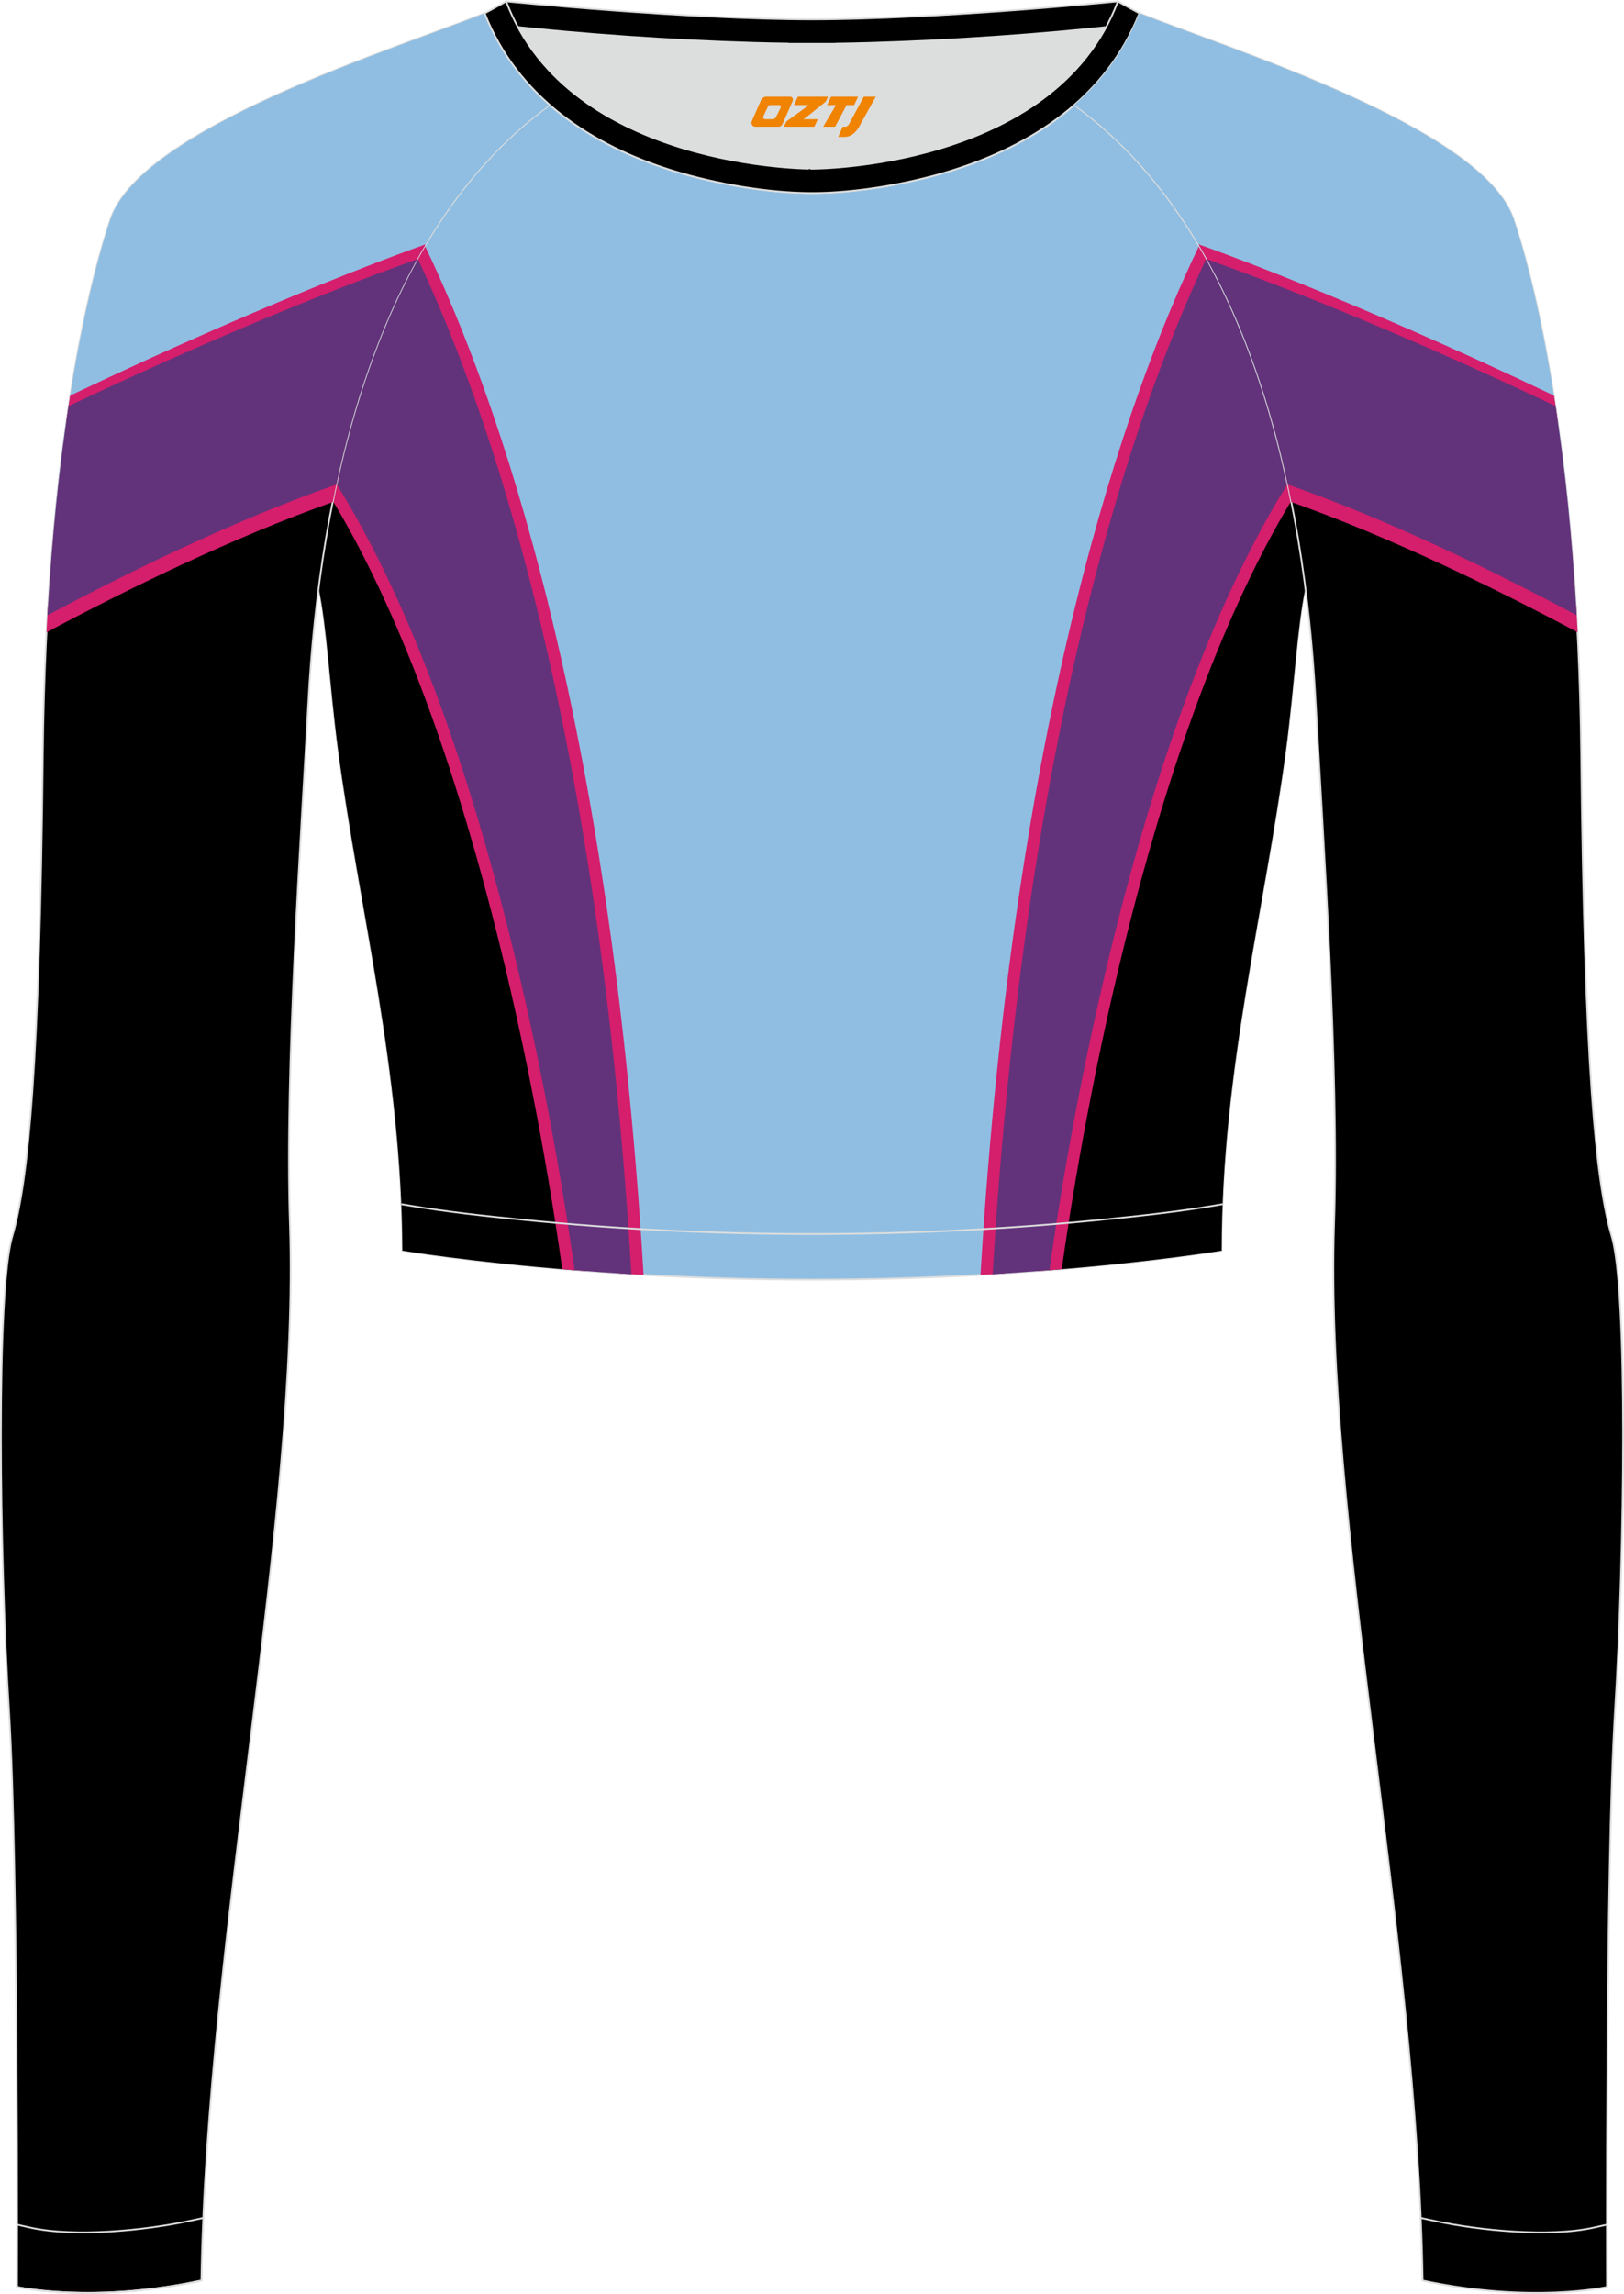 <?xml version="1.0" encoding="utf-8"?>
<!-- Generator: Adobe Illustrator 24.0.1, SVG Export Plug-In . SVG Version: 6.00 Build 0)  -->
<svg xmlns="http://www.w3.org/2000/svg" xmlns:xlink="http://www.w3.org/1999/xlink" version="1.1" id="图层_1" x="0px" y="0px" width="367.03px" height="518.23px" viewBox="0 0 367.04 518.22" enable-background="new 0 0 367.04 518.22" xml:space="preserve">
<g>
	<path fill-rule="evenodd" clip-rule="evenodd" fill="#DCDDDD" d="M113.77,2.84c0,0,45.04,4.28,69.79,4.28s70.34-3.09,70.34-3.09   s-12.56,36.76-70.43,36.76C125.6,40.78,113.77,2.84,113.77,2.84z"/>
	<path fill-rule="evenodd" clip-rule="evenodd" stroke="#DCDDDD" stroke-width="0.4" stroke-miterlimit="22.926" d="M258.75,5.16   l-5.47,0.6c-18.61,2.04-37.83,3.37-56.53,3.92c-2.57,0.08-5.14,0.13-7.72,0.17v0.04h-11V9.84c-2.57-0.04-5.14-0.09-7.72-0.17   c-18.7-0.55-37.91-1.88-56.53-3.92l-5.47-0.6l6.07-4.87c0,0,40.87,4.09,69.14,4.09s69.11-4.09,69.11-4.09L258.75,5.16z"/>
	
		<path fill-rule="evenodd" clip-rule="evenodd" fill="#90BEE2" stroke="#DCDDDD" stroke-width="0.4" stroke-miterlimit="22.926" d="   M72.02,132.92L72.02,132.92c1.86,8.67,2.5,22.24,4.37,36.34c4.92,36.95,14.4,72.23,14.55,113.28c0,0,38.98,6.55,92.58,6.55   s92.58-6.55,92.58-6.55c0-40.87,9.62-76.33,14.55-113.28c1.88-14.1,2.51-27.66,4.37-36.34c-5.31-41.2-19.32-85.35-52.11-109.17   l-0.1-0.07c-7.94,6.95-17.78,11.81-28.28,15.01c-9.35,2.85-21.14,4.92-31.01,4.91c-9.87,0.01-21.66-2.05-31.01-4.91   c-10.51-3.21-20.34-8.07-28.28-15.01l-0.09,0.07l0,0l-0.02,0.01c-0.57,0.41-1.13,0.83-1.69,1.26l-0.55,0.43   c-0.37,0.29-0.74,0.57-1.1,0.86c-0.22,0.18-0.44,0.36-0.67,0.54c-0.34,0.27-0.67,0.55-1,0.83l-0.63,0.53   c-0.36,0.31-0.71,0.62-1.07,0.93c-0.18,0.15-0.35,0.31-0.53,0.46c-0.52,0.46-1.03,0.93-1.53,1.4l-0.26,0.25   c-0.42,0.4-0.84,0.8-1.26,1.21l-0.53,0.52c-0.33,0.33-0.67,0.66-0.99,1l-0.52,0.53c-0.32,0.33-0.64,0.67-0.96,1.01l-0.54,0.58   c-0.33,0.36-0.66,0.73-0.99,1.09l-0.42,0.47c-0.46,0.51-0.91,1.03-1.35,1.56l-0.37,0.45c-0.34,0.4-0.67,0.8-1,1.21l-0.46,0.57   c-0.29,0.36-0.57,0.71-0.85,1.07l-0.51,0.65c-0.29,0.38-0.58,0.76-0.87,1.15l-0.39,0.51c-0.33,0.45-0.66,0.9-0.99,1.36l-0.3,0.41   c-0.4,0.56-0.8,1.13-1.19,1.69l-0.4,0.6c-0.26,0.38-0.52,0.77-0.78,1.15l-0.49,0.74c-0.24,0.36-0.47,0.73-0.7,1.09l-0.44,0.7   c-0.25,0.4-0.49,0.8-0.74,1.2l-0.4,0.65c-0.3,0.49-0.59,0.98-0.88,1.48l-0.2,0.34l0,0l-0.18,0.32c-0.29,0.51-0.58,1.02-0.87,1.53   l-0.37,0.66c-0.23,0.41-0.46,0.83-0.68,1.25l-0.39,0.73l-0.63,1.21l-0.39,0.75c-0.22,0.44-0.44,0.88-0.66,1.32l-0.31,0.62   c-0.31,0.63-0.61,1.25-0.91,1.89l-0.35,0.74l-0.56,1.18l-0.42,0.92l-0.49,1.09l-0.39,0.88l-0.51,1.19l-0.35,0.83l-0.53,1.28   l-0.31,0.76c-0.26,0.65-0.53,1.31-0.78,1.97L85.24,78l-0.53,1.38l-0.35,0.94l-0.4,1.1l-0.35,1.02l-0.39,1.1l-0.32,0.92   c-0.15,0.44-0.3,0.89-0.45,1.33l-0.41,1.23c-0.16,0.5-0.33,1-0.49,1.51l-0.34,1.09l-0.3,0.98l-0.34,1.11l-0.3,0.99l-0.34,1.16   l-0.28,0.98l-0.31,1.09l-0.32,1.16c-0.17,0.64-0.35,1.28-0.51,1.92l-0.27,1.02l-0.31,1.22l-0.21,0.85l-0.3,1.22l-0.25,1.04   l-0.24,1.02l-0.29,1.27l-0.21,0.92l-0.02,0.08c-0.14,0.65-0.29,1.29-0.43,1.94l-0.21,1.01l-0.23,1.09l-0.24,1.2l-0.19,0.95   l-0.23,1.18L74.69,116l-0.23,1.2l-0.18,1l-0.19,1.08l-0.01,0.04c-0.12,0.65-0.23,1.3-0.34,1.95l-0.22,1.3l-0.14,0.86l-0.18,1.13   l-0.16,1.06l-0.18,1.21l-0.12,0.81l-0.18,1.25l-0.14,1l-0.15,1.1C72.19,131.63,72.1,132.28,72.02,132.92z"/>
	<g>
		<path fill-rule="evenodd" clip-rule="evenodd" d="M130.02,286.97c-2.51-23.58-14.61-121.74-51.89-186.47l-0.19,0.75l-0.21,0.85    l-0.3,1.22l-0.25,1.04l-0.24,1.02l-0.29,1.27l-0.21,0.92l-0.02,0.08c-0.14,0.65-0.29,1.29-0.43,1.94l-0.21,1.01l-0.23,1.09    l-0.24,1.2l-0.19,0.95l-0.23,1.18L74.7,116l-0.23,1.2l-0.18,1l-0.19,1.08l-0.01,0.04c-0.12,0.65-0.23,1.3-0.34,1.95l-0.22,1.3    l-0.14,0.86l-0.18,1.13l-0.16,1.06l-0.18,1.21l-0.12,0.81l-0.18,1.25l-0.14,1l-0.15,1.1c-0.09,0.65-0.17,1.29-0.26,1.93l0,0    c1.86,8.67,2.5,22.24,4.37,36.34c4.92,36.95,14.4,72.23,14.55,113.28C90.94,282.54,105.9,285.05,130.02,286.97z"/>
		<path fill-rule="evenodd" clip-rule="evenodd" fill="#D51E6C" d="M96.02,55.49c16.36,33.97,41.87,105.72,49.43,232.52    c-1.86-0.11-3.69-0.22-5.48-0.33c-7.32-121.71-31.12-191.85-47.17-226.4l0.3-0.57l0.39-0.73c0.22-0.42,0.45-0.83,0.68-1.25    l0.37-0.66c0.29-0.51,0.58-1.02,0.87-1.53l0.18-0.32l0,0l0.2-0.34L96.02,55.49L96.02,55.49z M127.07,286.73    c1.8,0.15,3.65,0.3,5.56,0.44c-3.17-23.22-18.69-124.27-55.75-181.59l-0.24,1.06l-0.21,0.92l-0.02,0.08    c-0.14,0.65-0.29,1.29-0.43,1.94l-0.21,1.01l-0.23,1.09l-0.24,1.2l-0.06,0.31C109.03,169.34,123.71,262.44,127.07,286.73z"/>
		<path fill-rule="evenodd" clip-rule="evenodd" fill="#62337A" d="M94.38,58.36c16.22,34.31,40.9,105.34,48.33,229.49    c-4.52-0.27-8.82-0.58-12.85-0.9c-3.29-23.83-18.44-120.94-53.81-177.62c0.12-0.56,0.24-1.12,0.37-1.68l0.02-0.08l0.21-0.92    l0.29-1.27l0.24-1.02l0.25-1.04l0.3-1.22l0.21-0.85l0.31-1.22l0.27-1.02c0.17-0.64,0.34-1.28,0.51-1.92l0.32-1.16l0.31-1.09    l0.28-0.98l0.34-1.16l0.3-0.99l0.34-1.11l0.3-0.98l0.34-1.09c0.16-0.5,0.32-1.01,0.49-1.51l0.41-1.23    c0.15-0.44,0.3-0.89,0.45-1.33l0.32-0.92l0.38-1.1l0.37-1.02l0.4-1.1l0.35-0.94L85.26,78l0.25-0.64c0.26-0.66,0.52-1.32,0.78-1.97    l0.31-0.76l0.53-1.28l0.35-0.83l0.51-1.19l0.39-0.88l0.49-1.09l0.4-0.92l0.56-1.2l0.35-0.74c0.3-0.63,0.61-1.26,0.91-1.89    l0.31-0.62c0.22-0.44,0.44-0.88,0.66-1.32l0.39-0.75l0.63-1.21l0.39-0.73c0.22-0.42,0.45-0.83,0.68-1.25L94.38,58.36z"/>
		<path fill-rule="evenodd" clip-rule="evenodd" d="M237.03,286.97c2.51-23.58,14.61-121.74,51.89-186.47    c2.75,10.73,4.73,21.68,6.11,32.42c-1.86,8.67-2.5,22.24-4.37,36.34c-4.92,36.95-14.55,72.41-14.55,113.28    C276.1,282.54,261.15,285.05,237.03,286.97z"/>
		<path fill-rule="evenodd" clip-rule="evenodd" fill="#D51E6C" d="M274.25,61.28c-16.05,34.55-39.85,104.69-47.17,226.4    c-1.79,0.12-3.62,0.23-5.48,0.33c7.55-126.8,33.07-198.54,49.42-232.52C272.14,57.39,273.22,59.32,274.25,61.28L274.25,61.28z     M234.41,287.17c1.91-0.14,3.76-0.29,5.56-0.44c3.37-24.28,18.05-117.38,51.83-173.52c-0.51-2.55-1.06-5.09-1.65-7.62    C253.1,162.9,237.57,263.95,234.41,287.17z"/>
		<path fill-rule="evenodd" clip-rule="evenodd" fill="#62337A" d="M272.67,58.36c-16.22,34.31-40.9,105.34-48.33,229.49    c4.52-0.27,8.82-0.58,12.85-0.9c3.28-23.83,18.44-120.93,53.81-177.62C287.13,91.45,281.29,73.83,272.67,58.36z"/>
	</g>
	<path fill-rule="evenodd" clip-rule="evenodd" stroke="#DCDDDD" stroke-width="0.4" stroke-miterlimit="22.926" d="M24.96,49.52   C20.78,61.9,10.4,100.3,9.67,170.54c-0.73,70.25-3.28,96.45-6.92,108.83c-3.64,12.37-2.91,71.7-0.73,107.01   c2.18,35.3,1.82,130.3,1.82,130.3s17.11,3.82,41.67-1.46c1.26-78.2,22.24-172.66,20.02-238.76c-1.17-34.86,2.6-88.69,4.18-118.11   c2.53-47.15,14.73-105.86,54.5-134.67v-0.01c-6.29-5.51-11.4-12.33-14.69-20.69C90.27,10.79,32.02,28.66,24.96,49.52z"/>
	<g>
		<path fill-rule="evenodd" clip-rule="evenodd" fill="#90BEE2" d="M12.37,117.16l68.86-27.6c8.23-26.3,21.63-50.4,43-65.88v-0.01    c-6.29-5.51-11.4-12.33-14.69-20.69c-19.27,7.81-77.52,25.68-84.58,46.54C21.99,58.3,15.92,80.15,12.37,117.16z"/>
		<path fill-rule="evenodd" clip-rule="evenodd" fill="#D51E6C" d="M92.43,61.97c-10.69,3.88-38.91,14.96-77.5,33.51    c0.3-2.11,0.61-4.15,0.92-6.12c48.18-22.94,79.53-33.88,79.64-33.92l0.71-0.24C94.88,57.41,93.63,59.67,92.43,61.97L92.43,61.97z     M10.84,136.84c18.71-9.86,42.91-21.54,65.6-29.3c-0.44,1.96-0.85,3.92-1.24,5.88c-22.65,8.02-46.59,19.78-64.69,29.42    C10.61,140.81,10.72,138.81,10.84,136.84z"/>
		<path fill-rule="evenodd" clip-rule="evenodd" fill="#62337A" d="M94.25,58.59C86.45,61.32,57.1,72,15.49,91.74    c-1.96,12.89-3.71,28.58-4.77,47.26c18.46-9.84,42.6-21.65,65.3-29.54C79.86,91.63,85.68,74.05,94.25,58.59z"/>
	</g>
	<path fill-rule="evenodd" clip-rule="evenodd" d="M342.08,49.52c4.19,12.38,14.56,50.77,15.29,121.02s3.28,96.45,6.92,108.83   c3.64,12.37,2.91,71.7,0.73,107.01c-2.18,35.3-1.82,130.3-1.82,130.3s-17.11,3.82-41.67-1.46c-1.26-78.2-22.24-172.66-20.02-238.76   c1.17-34.86-2.6-88.69-4.18-118.11c-2.53-47.15-14.73-105.86-54.5-134.67v-0.01c6.29-5.51,11.4-12.33,14.69-20.69   C276.78,10.79,335.03,28.66,342.08,49.52z"/>
	<path fill="none" d="M342.08,49.52c4.19,12.38,14.56,50.77,15.29,121.02s3.28,96.45,6.92,108.83c3.64,12.37,2.91,71.7,0.73,107.01   c-2.18,35.3-1.82,130.3-1.82,130.3s-17.11,3.82-41.67-1.46c-1.26-78.2-22.24-172.66-20.02-238.76c1.17-34.86-2.6-88.69-4.18-118.11   c-2.53-47.15-14.73-105.86-54.5-134.67v-0.01c6.29-5.51,11.4-12.33,14.69-20.69C276.78,10.79,335.03,28.66,342.08,49.52z"/>
	<path fill="none" stroke="#DCDDDD" stroke-width="0.4" stroke-miterlimit="22.926" d="M342.08,49.52   c4.19,12.38,14.56,50.77,15.29,121.02s3.28,96.45,6.92,108.83c3.64,12.37,2.91,71.7,0.73,107.01c-2.18,35.3-1.82,130.3-1.82,130.3   s-17.11,3.82-41.67-1.46c-1.26-78.2-22.24-172.66-20.02-238.76c1.17-34.86-2.6-88.69-4.18-118.11   c-2.53-47.15-14.73-105.86-54.5-134.67v-0.01c6.29-5.51,11.4-12.33,14.69-20.69C276.78,10.79,335.03,28.66,342.08,49.52z"/>
	<path fill-rule="evenodd" clip-rule="evenodd" stroke="#DCDDDD" stroke-width="0.4" stroke-miterlimit="22.926" d="M3.87,502.58   c0,8.69-0.02,14.09-0.02,14.09s17.11,3.82,41.67-1.46c0.07-4.67,0.22-9.39,0.43-14.16l-3.32,0.71c-9.81,2.11-25.74,3.72-35.8,1.48   L3.87,502.58z"/>
	<path fill="none" stroke="#DCDDDD" stroke-width="0.4" stroke-miterlimit="22.926" d="M3.85,516.67c0,0,17.11,3.82,41.67-1.46"/>
	<path fill-rule="evenodd" clip-rule="evenodd" stroke="#DCDDDD" stroke-width="0.4" stroke-miterlimit="22.926" d="M363.17,502.58   c0,8.69,0.02,14.09,0.02,14.09s-17.11,3.82-41.67-1.46c-0.07-4.67-0.22-9.39-0.43-14.16l3.32,0.71c9.81,2.11,25.74,3.72,35.8,1.48   L363.17,502.58z"/>
	<path fill-rule="evenodd" clip-rule="evenodd" stroke="#DCDDDD" stroke-width="0.4" stroke-miterlimit="22.926" d="M114.4,0.29   c0,0-1.72,1.01-4.86,2.69c7.44,18.9,24.13,29.96,42.97,35.71c9.36,2.85,21.14,4.92,31.02,4.91c9.87,0.01,21.66-2.05,31.01-4.91   c18.84-5.75,35.53-16.81,42.97-35.71c-3.14-1.68-4.86-2.69-4.86-2.69c-14.32,38.03-69.13,37.81-69.13,37.81   S128.72,38.32,114.4,0.29z"/>
	
	<path fill="none" stroke="#DCDDDD" stroke-width="0.4" stroke-miterlimit="22.926" d="M276.31,272.04l-1.93,0.33   c-8.4,1.42-17.16,2.36-25.63,3.21c-21.64,2.15-43.49,3.2-65.23,3.2c-21.73,0-43.55-1.05-65.17-3.2   c-8.49-0.84-17.27-1.79-25.69-3.21l-1.96-0.33"/>
	<g>
		<path fill-rule="evenodd" clip-rule="evenodd" fill="#90BEE2" d="M342.1,49.51c-7.06-20.86-65.31-38.73-84.58-46.54    c-3.29,8.36-8.4,15.18-14.69,20.69v0.01c21.37,15.48,34.77,39.58,43,65.88l68.86,27.6C351.14,80.14,345.07,58.29,342.1,49.51z"/>
		<path fill-rule="evenodd" clip-rule="evenodd" fill="#D51E6C" d="M274.63,61.96c-1.2-2.3-2.45-4.56-3.77-6.77l0.71,0.24    c0.11,0.04,31.46,10.98,79.64,33.92c0.31,1.97,0.62,4.01,0.92,6.12C313.54,76.92,285.32,65.84,274.63,61.96L274.63,61.96z     M356.55,142.83c-18.1-9.64-42.04-21.4-64.69-29.42c-0.39-1.96-0.8-3.92-1.24-5.88c22.69,7.76,46.89,19.44,65.6,29.3    C356.34,138.8,356.45,140.8,356.55,142.83z"/>
		<path fill-rule="evenodd" clip-rule="evenodd" fill="#62337A" d="M291.04,109.45c22.7,7.89,46.84,19.7,65.3,29.54    c-1.06-18.68-2.81-34.37-4.77-47.26c-41.61-19.74-70.96-30.42-78.76-33.15C281.38,74.04,287.2,91.62,291.04,109.45z"/>
	</g>
</g>
<g>
	<path fill="#F08300" d="M195.24,21.82l-3.4,6.3c-0.2,0.3-0.5,0.5-0.8,0.5h-0.6l-1,2.3h1.2c2,0.1,3.2-1.5,3.9-3L197.94,21.82h-2.5L195.24,21.82z"/>
	<polygon fill="#F08300" points="188.04,21.82 ,193.94,21.82 ,193.04,23.72 ,191.34,23.72 ,188.74,28.62 ,186.04,28.62 ,188.94,23.72 ,186.94,23.72 ,187.84,21.82"/>
	<polygon fill="#F08300" points="182.04,26.92 ,181.54,26.92 ,182.04,26.62 ,186.64,22.92 ,187.14,21.82 ,180.34,21.82 ,180.04,22.42 ,179.44,23.72 ,182.24,23.72 ,182.84,23.72 ,177.74,27.42    ,177.14,28.62 ,183.74,28.62 ,184.04,28.62 ,184.84,26.92"/>
	<path fill="#F08300" d="M178.54,21.82H173.24C172.74,21.82,172.24,22.12,172.04,22.52L169.94,27.32C169.64,27.92,170.04,28.62,170.74,28.62h5.2c0.4,0,0.7-0.2,0.9-0.6L179.14,22.82C179.34,22.32,179.04,21.82,178.54,21.82z M176.44,24.32L175.34,26.52C175.14,26.82,174.84,26.92,174.74,26.92l-1.8,0C172.74,26.92,172.34,26.82,172.54,26.22l1-2.1c0.1-0.3,0.4-0.4,0.7-0.4h1.9   C176.34,23.72,176.54,24.02,176.44,24.32z"/>
</g>
</svg>